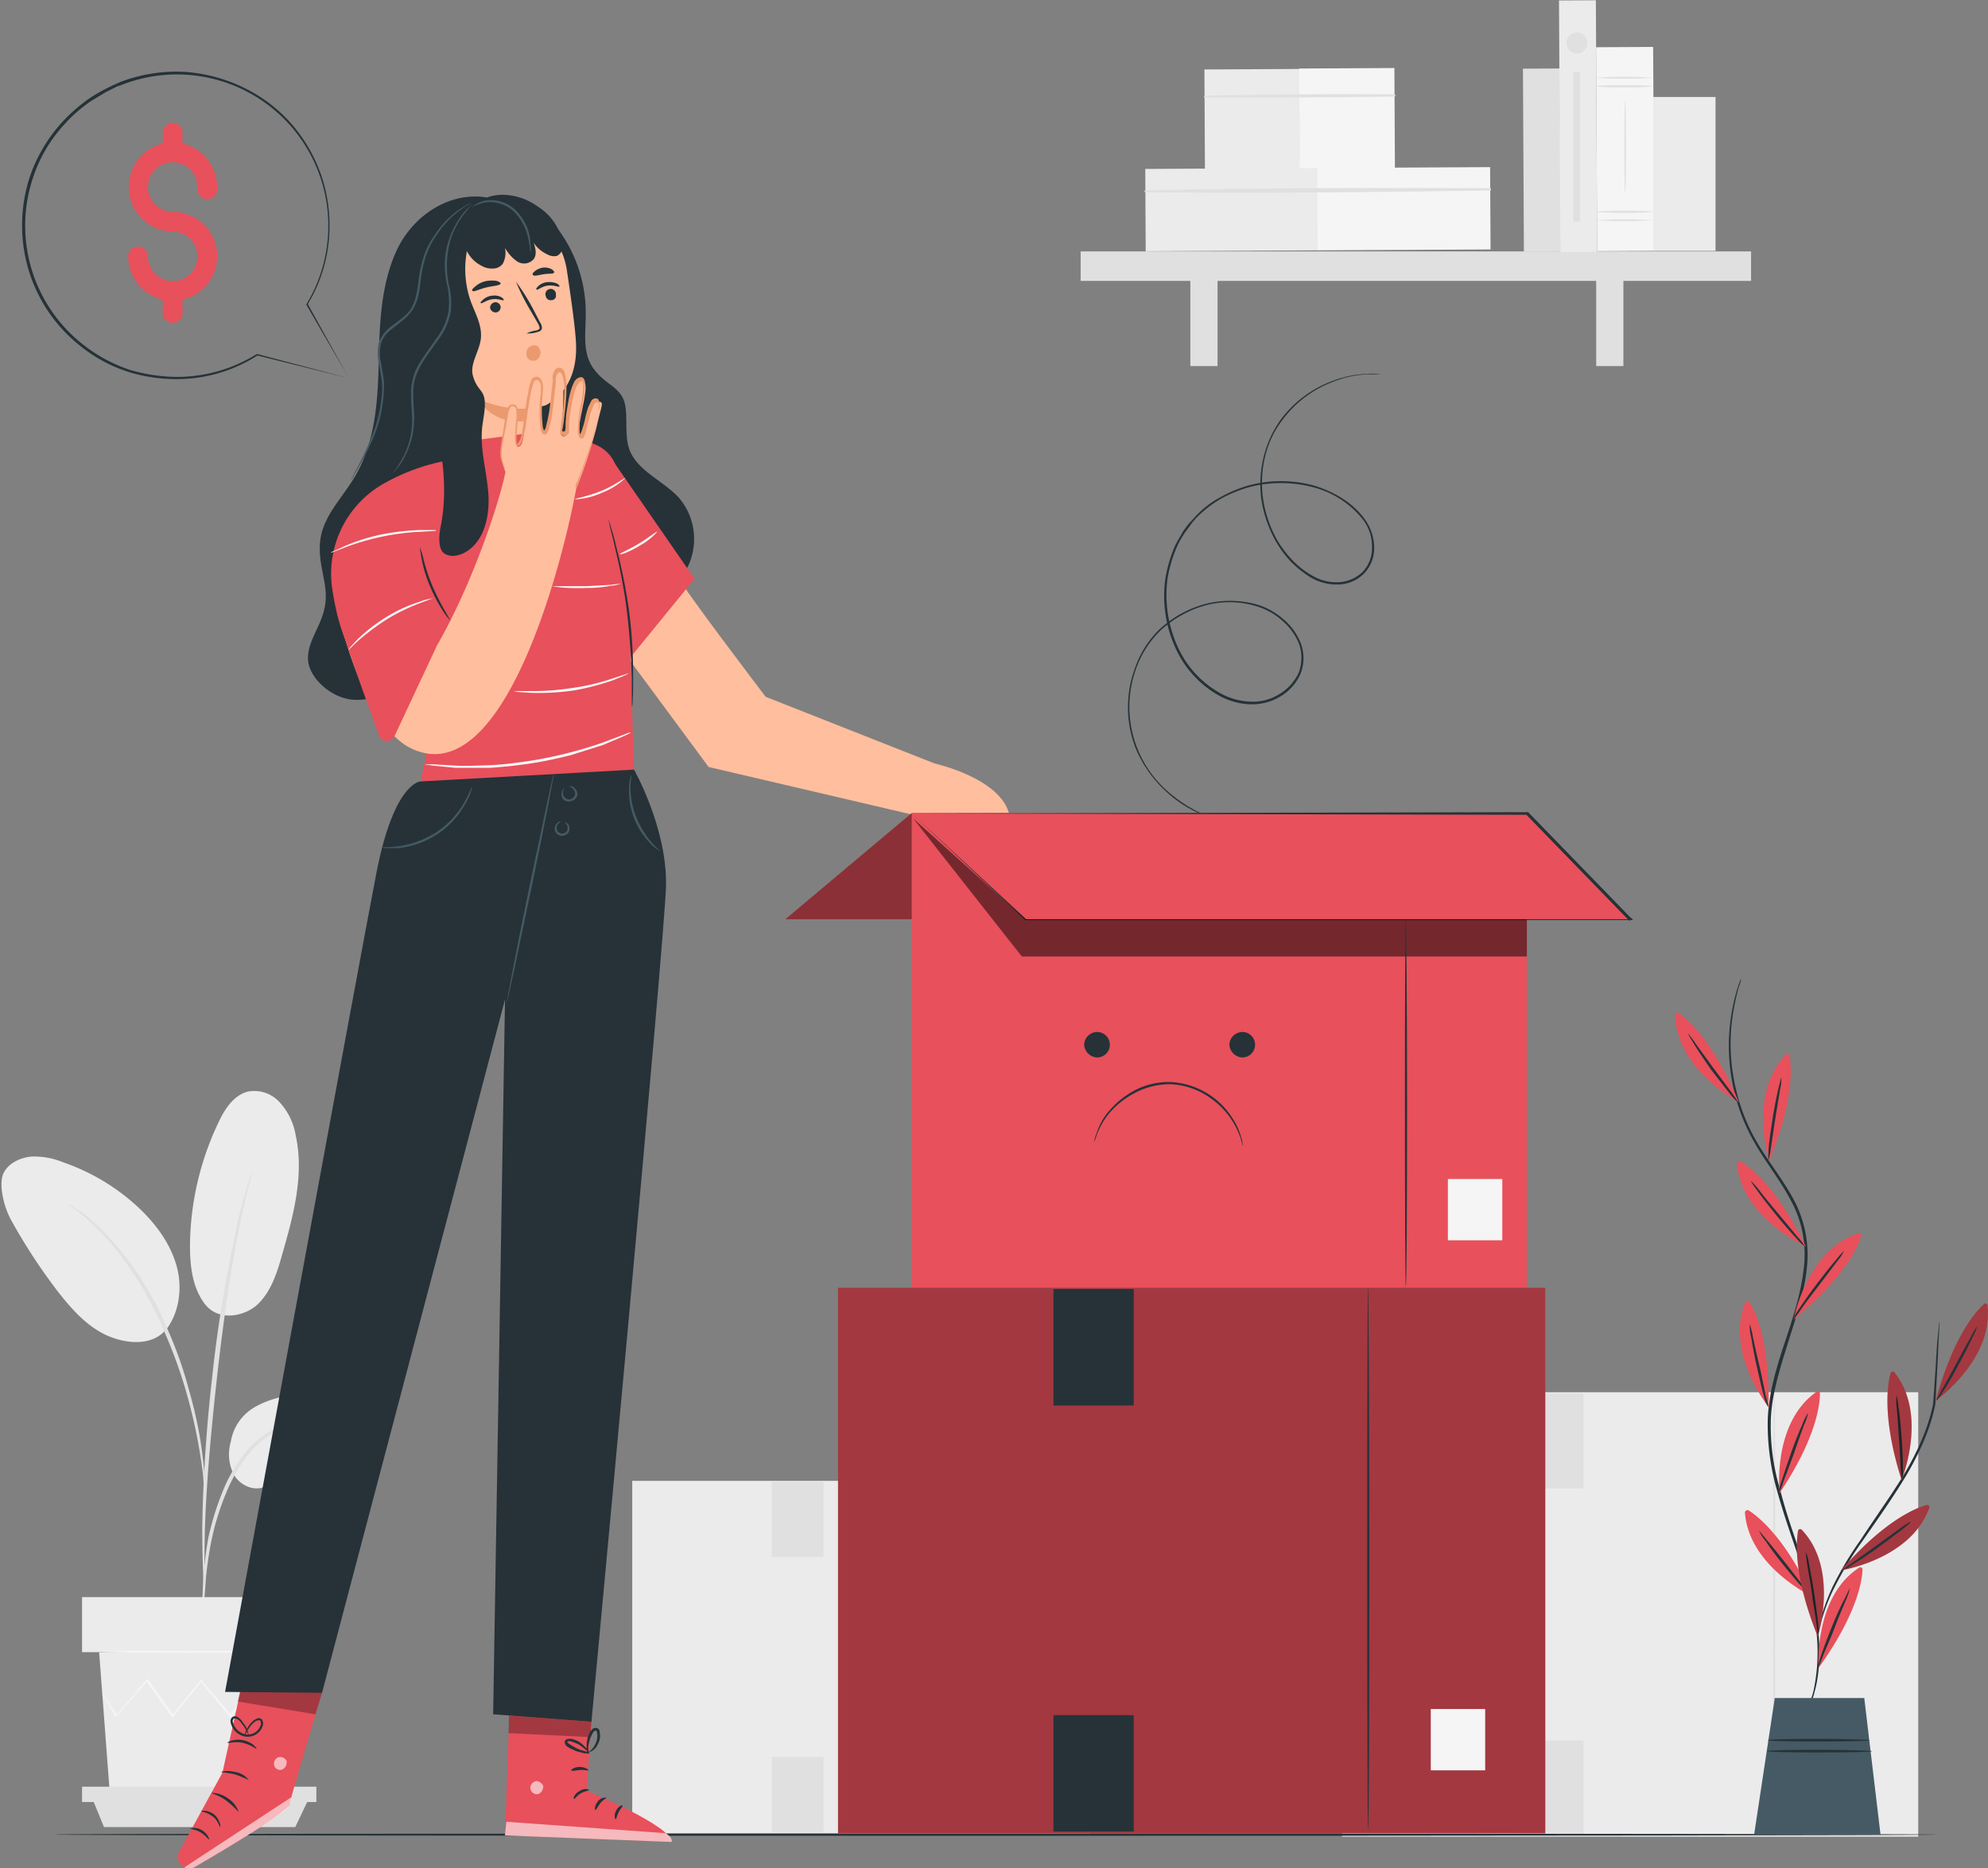 <svg xmlns="http://www.w3.org/2000/svg" viewBox="0 0 453.1 425.8"><rect x="0" y="0" width="453.1" height="425.8" fill="#808080" stroke="none"/><g id="Background_Complete" data-name="Background Complete"><rect x="144.1" y="337.5" width="104.2" height="80.33" style="fill:#ebebeb"/><path d="M228.2,422.8c-.2,0-.3-17.9-.3-40s.1-40,.3-40,.2,17.9.2,40S228.3,422.8,228.2,422.8Z" transform="translate(-6 -5.5)" style="fill:#e0e0e0"/><rect x="231.4" y="399.5" width="8" height="9.03" style="fill:#fafafa"/><rect x="175.9" y="337.7" width="11.8" height="17.14" style="fill:#e0e0e0"/><rect x="175.9" y="400.4" width="11.8" height="17.14" style="fill:#e0e0e0"/><rect x="305.9" y="317.3" width="131.3" height="101.29" style="fill:#ebebeb"/><path d="M410.4,423.4c-.2,0-.3-22.5-.3-50.4s.1-50.4.3-50.4.2,22.6.2,50.4S410.5,423.4,410.4,423.4Z" transform="translate(-6 -5.5)" style="fill:#e0e0e0"/><rect x="416" y="395.6" width="10.1" height="11.38" style="fill:#fafafa"/><rect x="346" y="317.6" width="14.9" height="21.61" style="fill:#e0e0e0"/><rect x="346" y="396.7" width="14.9" height="21.61" style="fill:#e0e0e0"/><path d="M64.6,325.9c5.3-2.8,11.5-3.1,17.4-2.2,3.2.6,6.5,1.5,8.7,3.9s2.5,6.6.1,8.6-3.6,1.4-5.5,1.4c-4.6-.1-9.7-.9-13.4,1.9-2.1,1.6-3.5,4.2-6,5s-5.3-.7-6.6-2.9a10.2,10.2,0,0,1-.7-7.5A11.2,11.2,0,0,1,64.6,325.9Z" transform="translate(-6 -5.5)" style="fill:#ebebeb"/><path d="M52.4,302.3c3.2,4.7,9.6,3.2,12.5.3s4.2-6.9,5.3-10.8c2.6-9,5.2-18.4,3.2-27.5a14.6,14.6,0,0,0-3.5-7.4,7.8,7.8,0,0,0-7.5-2.6c-3.2.9-5.2,4-6.6,7a66.4,66.4,0,0,0-6.5,28c0,4.6.5,9.3,3.1,13" transform="translate(-6 -5.5)" style="fill:#ebebeb"/><path d="M43.5,309c3.5-4.2,4.2-10.3,2.6-15.5s-5.1-9.7-9.2-13.4a48.3,48.3,0,0,0-16.5-9.7,17.3,17.3,0,0,0-7.4-1.3c-2.5.3-5.1,1.5-6.2,3.8s-.1,7.3,1.7,10.6A130.1,130.1,0,0,0,19.3,300c3.3,4.2,7,8.3,11.9,10.2s10.1,1.6,12.7-1.8" transform="translate(-6 -5.5)" style="fill:#ebebeb"/><path d="M52.2,372.4s.1-.8.3-2.1.3-3.5.5-5.8a83.2,83.2,0,0,1,1.3-8.4,60,60,0,0,1,3.1-10,37.1,37.1,0,0,1,5.1-9,20.7,20.7,0,0,1,6.4-5.4,21.3,21.3,0,0,1,5.4-1.7,5.8,5.8,0,0,0,2.1-.3H74.3a15.5,15.5,0,0,0-5.7,1.5,18.2,18.2,0,0,0-6.7,5.4,34.1,34.1,0,0,0-5.3,9.2,64.1,64.1,0,0,0-3.1,10.1,82.9,82.9,0,0,0-1.1,8.5c-.2,2.5-.2,4.5-.3,5.8A7.7,7.7,0,0,0,52.2,372.4Z" transform="translate(-6 -5.5)" style="fill:#e0e0e0"/><path d="M52.6,367.9v-3.7c0-2.5,0-6,.1-10.3.3-8.7,1-18,2.4-31.2s3.3-26.8,5.2-36.2q.6-3.2,1.2-5.7c.4-1.7.7-3.2,1-4.3l.7-2.7c.1-.7.2-1,.1-1l-.3.9-.8,2.7c-.4,1.2-.7,2.6-1.2,4.3s-.9,3.6-1.3,5.7a306.2,306.2,0,0,0-5.4,33.5c-1.5,13.2-2.1,25.3-2.2,34,0,4.3.1,7.8.2,10.3s.1,2,.1,2.8S52.5,367.9,52.6,367.9Z" transform="translate(-6 -5.5)" style="fill:#e0e0e0"/><path d="M52.6,344.8a11.7,11.7,0,0,0,0-3c-.1-1.8-.4-4.6-.9-7.9a99.8,99.8,0,0,0-2.6-11.5,91.5,91.5,0,0,0-4.8-13.7,70.9,70.9,0,0,0-14.2-22,30.6,30.6,0,0,0-3.3-3.1l-1.4-1.3-1.3-.8c-1.6-1.1-2.4-1.7-2.5-1.6s3.5,2.3,8.1,7.2,9.8,12.5,13.8,22a109.5,109.5,0,0,1,4.9,13.5c1.2,4.2,2.1,8.1,2.7,11.4s1,6,1.2,7.9A26,26,0,0,0,52.6,344.8Z" transform="translate(-6 -5.5)" style="fill:#e0e0e0"/><polygon points="22.6 376.6 25 408.4 65.8 408.4 68.2 376.6 22.6 376.6" style="fill:#ebebeb"/><rect x="18.7" y="364" width="54.4" height="12.54" style="fill:#ebebeb"/><polygon points="18.7 407.2 18.7 410.7 21.2 410.7 72.1 410.7 72.1 407.2 18.7 407.2" style="fill:#e0e0e0"/><polygon points="23.7 416.4 21.2 410.3 70.2 410.3 67.3 416.4 23.7 416.4" style="fill:#e0e0e0"/><path d="M73.4,392.5s0,.1-.2.3a3.3,3.3,0,0,1-.6.8c-.5.8-1.3,1.8-2.3,3.1H70l-5.8-8.1h.3l-5.7,8.1-.2.3-.2-.2-6.8-8.2H52l-.4.5-6.1,7.6-.2.3-.2-.3-5.8-8.1h.3l-7.1,8.1h-.2l-2.2-3.8-.6-1v-.3l.2.3.6,1c.6.8,1.4,2.1,2.4,3.6h-.3c1.9-2.1,4.2-4.9,7-8.2l.2-.2.2.2,5.8,8.2h-.4l6.1-7.6.4-.5v-.2l.2.2,6.9,8.1h-.4l5.8-8.2.2-.2v.2l5.8,8.2h-.2l2.4-3,.7-.7Z" transform="translate(-6 -5.5)" style="fill:#f5f5f5"/><path d="M74.8,381.9c0,.2-10.3.3-22.9.3s-22.9-.1-22.9-.3,10.3-.2,22.9-.2S74.8,381.8,74.8,381.9Z" transform="translate(-6 -5.5)" style="fill:#f5f5f5"/><rect x="353.3" y="21.1" width="8.4" height="41.7" transform="translate(-6.3 -3.6) rotate(-0.3)" style="fill:#e0e0e0"/><rect x="280.6" y="21.3" width="21.7" height="23.02" transform="translate(-6.2 -4) rotate(-0.3)" style="fill:#ebebeb"/><rect x="302.2" y="21.1" width="21.7" height="23.02" transform="translate(-6.2 -3.9) rotate(-0.3)" style="fill:#f5f5f5"/><path d="M280.6,27.7c14.4.1,28.9,0,43.3-.2a.3.3,0,0,0,0-.5c-14.4-.1-28.9,0-43.3.3a.2.2,0,1,0,0,.4Z" transform="translate(-6 -5.5)" style="fill:#e0e0e0"/><rect x="267.1" y="43.9" width="39.4" height="18.76" transform="translate(-6.3 -4) rotate(-0.3)" style="fill:#ebebeb"/><rect x="306.3" y="43.7" width="39.4" height="18.76" transform="translate(-6.3 -3.8) rotate(-0.3)" style="fill:#f5f5f5"/><path d="M267,49.3c26.2.3,52.5,0,78.7-.4a.3.3,0,0,0,0-.5c-26.2-.1-52.5-.1-78.7.5-.2,0-.2.4,0,.4Z" transform="translate(-6 -5.5)" style="fill:#e0e0e0"/><rect x="246.3" y="57.3" width="152.8" height="6.72" style="fill:#e0e0e0"/><rect x="271.3" y="60.5" width="6.2" height="22.93" style="fill:#e0e0e0"/><rect x="363.8" y="60.5" width="6.2" height="22.93" style="fill:#e0e0e0"/><rect x="361.5" y="5.6" width="8.4" height="57.35" transform="translate(-6.2 -3.6) rotate(-0.3)" style="fill:#ebebeb"/><rect x="369.9" y="16.2" width="13" height="46.48" transform="translate(-6.2 -3.5) rotate(-0.3)" style="fill:#f5f5f5"/><path d="M382.7,25.2a55.5,55.5,0,0,1-6.5.2,55.5,55.5,0,0,1-6.5-.2c0-.2,2.9-.3,6.5-.3S382.7,25,382.7,25.2Z" transform="translate(-6 -5.5)" style="fill:#e0e0e0"/><path d="M382.7,23.2a55.5,55.5,0,0,1-6.5.2,55.5,55.5,0,0,1-6.5-.2,105.7,105.7,0,0,1,13,0Z" transform="translate(-6 -5.5)" style="fill:#e0e0e0"/><path d="M382.7,55.7a105.7,105.7,0,0,1-13,0,105.7,105.7,0,0,1,13,0Z" transform="translate(-6 -5.5)" style="fill:#e0e0e0"/><path d="M382.7,53.7c0,.2-2.9.3-6.5.3s-6.5-.1-6.5-.3a105.7,105.7,0,0,1,13,0Z" transform="translate(-6 -5.5)" style="fill:#e0e0e0"/><path d="M376.4,49.5c-.1,0-.2-4.7-.2-10.5s.1-10.5.2-10.5.2,4.7.2,10.5S376.5,49.5,376.4,49.5Z" transform="translate(-6 -5.5)" style="fill:#e0e0e0"/><rect x="376.8" y="22.1" width="14.2" height="35.08" style="fill:#ebebeb"/><circle cx="359.4" cy="9.8" r="2.4" style="fill:#e0e0e0"/><rect x="358.6" y="16.4" width="1.5" height="34.12" style="fill:#e0e0e0"/></g><g id="Floor"><path d="M447.8,423.6c0,.2-96.1.3-214.7.3s-214.6-.1-214.6-.3,96-.2,214.6-.2S447.8,423.5,447.8,423.6Z" transform="translate(-6 -5.5)" style="fill:#263238"/></g><g id="Character"><path d="M132.3,56.6a31.9,31.9,0,0,1,7.2,20.5c0,4.2-.8,8.8,1.7,12.3s5.2,3.9,6.7,6.7.3,7.7,1.4,11.4c1.6,5.2,7.7,7.4,11.4,11.4a14.5,14.5,0,0,1-6.4,23.2,9.1,9.1,0,0,1-7.4-.1c-2.5-1.2-4-3.7-5.2-6.2-2.4-4.8-23.6-30.8-24.8-36.1" transform="translate(-6 -5.5)" style="fill:#263238"/><path d="M116.9,50.5c-8.6-1.4-17,4.3-20.6,12.3s-3.8,17-4,25.8-.9,17.9-5.4,25.5c-2.8,4.8-7.2,8.9-7.9,14.5s1.9,9.9,1.1,14.8-4,8-3.9,12.3,5.5,9.2,10.8,9.3,10-2.6,14.1-5.8a54.8,54.8,0,0,0,15.6-19.8" transform="translate(-6 -5.5)" style="fill:#263238"/><path d="M102.7,71.1a16.2,16.2,0,0,1,14.7-18.3c8.7-.9,16.5,5.6,17.8,14.3s2.2,15.3,2.1,18.1c-.1,8.4-5,11.7-7,12.7l-2.2.5H128l1.9,9.6c.8,6.4-2.7,12-9,12.9s-11.3-3.9-12.3-10.2Z" transform="translate(-6 -5.5)" style="fill:#ffbe9d"/><path d="M133.5,70.8c-.1.2-1.3-.4-2.7-.2s-2.3,1.1-2.5.9,0-.4.4-.8a3.4,3.4,0,0,1,2-.9,4.7,4.7,0,0,1,2.2.3C133.4,70.4,133.6,70.7,133.5,70.8Z" transform="translate(-6 -5.5)" style="fill:#263238"/><path d="M120.8,73.9c-.1.2-1.2-.4-2.6-.2s-2.4,1.1-2.6.9.1-.4.5-.8a3.4,3.4,0,0,1,2-.9,3.4,3.4,0,0,1,2.1.3C120.7,73.5,120.9,73.8,120.8,73.9Z" transform="translate(-6 -5.5)" style="fill:#263238"/><path d="M126,81.5a7.3,7.3,0,0,1,2.3-.7c.3-.1.7-.3.7-.5a3,3,0,0,0-.4-1.1l-1.5-2.6a50,50,0,0,1-3.5-6.9,50,50,0,0,1,4.1,6.6l1.4,2.7a2.1,2.1,0,0,1,.4,1.4,1,1,0,0,1-.5.6l-.6.2A7.2,7.2,0,0,1,126,81.5Z" transform="translate(-6 -5.5)" style="fill:#263238"/><path d="M128,98.4s-5.4,1.3-12.9-1.9c0,0,3.2,7,13.4,4.5Z" transform="translate(-6 -5.5)" style="fill:#eb996e"/><path d="M120.1,70.1c-.1.5-1.5.5-3.2.9s-2.9,1.1-3.2.8.1-.5.6-1a5.5,5.5,0,0,1,2.3-1.2,7.3,7.3,0,0,1,2.5-.1C119.8,69.7,120.2,70,120.1,70.1Z" transform="translate(-6 -5.5)" style="fill:#263238"/><path d="M132.3,67.6c-.2.4-1.2.2-2.4.4s-2.1.5-2.4.2,0-.5.4-.9a3.8,3.8,0,0,1,1.8-.8,3.3,3.3,0,0,1,2.1.4C132.2,67.2,132.4,67.5,132.3,67.6Z" transform="translate(-6 -5.5)" style="fill:#263238"/><path d="M117.7,75.7a1.3,1.3,0,0,0,1.4,1,1.2,1.2,0,0,0,1-1.3,1.2,1.2,0,0,0-1.4-1A1.3,1.3,0,0,0,117.7,75.7Z" transform="translate(-6 -5.5)" style="fill:#263238"/><path d="M130.4,73a1.1,1.1,0,0,0,1.3.9,1,1,0,0,0,1-1.2,1.2,1.2,0,1,0-2.3.3Z" transform="translate(-6 -5.5)" style="fill:#263238"/><path d="M128.3,84.3a1.8,1.8,0,0,0-2.1.8,2,2,0,0,0,.2,2.2,1.7,1.7,0,0,0,2.1.1,2.1,2.1,0,0,0,.7-1.4,2.2,2.2,0,0,0-.4-1.3,1,1,0,0,0-1.2-.4" transform="translate(-6 -5.5)" style="fill:#eb996e"/><path d="M134.1,60.3a12.3,12.3,0,0,0-5.5-7.7,14,14,0,0,0-7.6-2.7,10.9,10.9,0,0,0-7.6,2.7,8.5,8.5,0,0,0-2.3,5.5l.2-1.4a5.3,5.3,0,0,0,0,3.5h0l.8,1.8a7.5,7.5,0,0,0,3.7,4.1,4.6,4.6,0,0,0,2.5.6,2.8,2.8,0,0,0,2.3-1.1,5.4,5.4,0,0,0,.5-3.6,9.3,9.3,0,0,0,2.8,3.1,2.9,2.9,0,0,0,3.7-.5c.8-1,.5-2.5,0-3.8a7.6,7.6,0,0,0,3.2,2.7,2.9,2.9,0,0,0,2.2.3,2.6,2.6,0,0,0,1.2-1.5A6.6,6.6,0,0,0,134.1,60.3Z" transform="translate(-6 -5.5)" style="fill:#263238"/><path d="M126.9,62.9c-.1,0-.1-1.2-.5-3a12,12,0,0,0-3.4-6.3,7.8,7.8,0,0,0-3.5-1.8,7,7,0,0,0-3.2-.1,9.9,9.9,0,0,0-2.8,1.1l.6-.5a6.9,6.9,0,0,1,2.1-1,7.8,7.8,0,0,1,3.4,0,8.2,8.2,0,0,1,3.7,1.9,11.3,11.3,0,0,1,3.5,6.6c.1,1,.2,1.8.2,2.3A2.8,2.8,0,0,1,126.9,62.9Z" transform="translate(-6 -5.5)" style="fill:#455a64"/><path d="M219,179.5l-38.5-15.2s-19.7-25.9-19.3-26.4l-13.8,15.2,20.1,27.2,46.6,10.9,22,.2C234.4,182.9,219,179.5,219,179.5Z" transform="translate(-6 -5.5)" style="fill:#ffbe9d"/><path d="M135.2,105.8l-5.3-2-22.6,2.9v4h-.6a46.4,46.4,0,0,0-13.9,5.4,23.6,23.6,0,0,0-11,24.1c.9,5.7,2.7,12.7,6.1,16.7,6.6,7.7,12.6-1.8,12.6-1.8s4.1,9.4,3.9,13.8-1.9,11.5-2.4,13.9a.8.8,0,0,0,.6.9l47.7,8.8.2-11.6-1.5-48-2.1-18.6S147,105.4,135.2,105.8Z" transform="translate(-6 -5.5)" style="fill:#e8505b"/><polygon points="140.1 105.6 158.3 131.9 143.7 149.8 140.1 105.6" style="fill:#e8505b"/><path d="M150.1,166.5c-.1,0-.1-.6-.1-1.7v-4.6c-.1-3.9-.4-9.3-1.1-15.2s-1.9-11.2-2.8-15c-.4-1.8-.8-3.3-1.1-4.5l-.3-1.6a16.6,16.6,0,0,1,.5,1.6c.3,1,.8,2.5,1.2,4.4a127.2,127.2,0,0,1,3,15,113.9,113.9,0,0,1,.9,15.3c0,1.9,0,3.5-.1,4.6A11.5,11.5,0,0,1,150.1,166.5Z" transform="translate(-6 -5.5)" style="fill:#263238"/><path d="M105.3,126.5l-3.6.2a54.5,54.5,0,0,0-8.6,1.1,57.5,57.5,0,0,0-8.3,2.4l-3.4,1.3c0-.1.3-.3.9-.5l2.4-1.1a43.2,43.2,0,0,1,8.3-2.6,55.1,55.1,0,0,1,8.7-1h3.6Z" transform="translate(-6 -5.5)" style="fill:#fafafa"/><path d="M147.5,138.5a7.5,7.5,0,0,1-2.3.5,28.3,28.3,0,0,1-5.6.5,48.3,48.3,0,0,1-5.6-.1l-2.3-.3h7.9l5.5-.3Z" transform="translate(-6 -5.5)" style="fill:#fafafa"/><path d="M155.8,126.7a14.9,14.9,0,0,1-3.9,3.1c-2.4,1.5-4.5,2.2-4.6,2s2-1,4.3-2.4S155.7,126.5,155.8,126.7Z" transform="translate(-6 -5.5)" style="fill:#fafafa"/><path d="M148.5,114.5a16.4,16.4,0,0,1-5.3,3.3,16.6,16.6,0,0,1-6.2,1.5c0-.2,2.8-.6,6-1.9S148.4,114.3,148.5,114.5Z" transform="translate(-6 -5.5)" style="fill:#fafafa"/><path d="M149.4,158.9l-.9.5-2.7,1.1a56.1,56.1,0,0,1-9.3,2.4,57,57,0,0,1-9.6.5l-2.8-.2L123,163h4a57.7,57.7,0,0,0,9.4-.7,49.2,49.2,0,0,0,9.3-2.2Z" transform="translate(-6 -5.5)" style="fill:#fafafa"/><path d="M149.8,172.5l-.4.2-1.3.6-4.7,2-7.3,2.3c-2.8.7-5.9,1.4-9.2,1.9s-6.5.8-9.3,1h-7.7l-5.1-.5-1.4-.2c-.3,0-.5,0-.5-.1h1.9l5.1.3c2.2.1,4.8,0,7.6-.1s6-.5,9.3-1a90.4,90.4,0,0,0,9.1-1.9c2.8-.7,5.3-1.5,7.3-2.2l4.8-1.8,1.3-.5Z" transform="translate(-6 -5.5)" style="fill:#fafafa"/><path d="M62.1,385l-5.4,24.5-9.9,18.1a2.6,2.6,0,0,0,1.2,3.5h0a2.6,2.6,0,0,0,2.4-.1c4.5-2.6,21.3-12.5,21.6-14.3s7.4-25.4,7.4-25.4Z" transform="translate(-6 -5.5)" style="fill:#e8505b"/><g style="opacity:0.6"><path d="M48,431.1l24.4-16-.2,1a3.8,3.8,0,0,1-1.5,2.2c-2,1.5-7.6,5.3-20.3,12.7a2.3,2.3,0,0,1-2.4.1Z" transform="translate(-6 -5.5)" style="fill:#fff"/></g><g style="opacity:0.6"><path d="M69.4,406a1.6,1.6,0,0,0-.9,1.9,1.4,1.4,0,0,0,1.8.9,1.8,1.8,0,0,0,1-2,1.6,1.6,0,0,0-2.1-.7" transform="translate(-6 -5.5)" style="fill:#fff"/></g><path d="M56.2,421.9c-.2,0-.4-1.4-1.7-2.4s-2.7-1.1-2.7-1.3h1a4.2,4.2,0,0,1,2.1.9,4.6,4.6,0,0,1,1.2,1.9A1.9,1.9,0,0,1,56.2,421.9Z" transform="translate(-6 -5.5)" style="fill:#263238"/><path d="M53.6,424.7c-.1.1-.7-.9-1.9-1.6s-2.3-.7-2.3-.9a3.4,3.4,0,0,1,2.6.4C53.3,423.4,53.8,424.7,53.6,424.7Z" transform="translate(-6 -5.5)" style="fill:#263238"/><path d="M60.4,418.5a19.7,19.7,0,0,0-2.8-2.6c-1.7-1.3-3.4-1.6-3.3-1.8a6.4,6.4,0,0,1,3.7,1.3A5.8,5.8,0,0,1,60.4,418.5Z" transform="translate(-6 -5.5)" style="fill:#263238"/><path d="M62.7,411.2a30.4,30.4,0,0,0-3.1-1.3,22.1,22.1,0,0,0-3.2-.5c0-.2,1.5-.5,3.4,0A4.7,4.7,0,0,1,62.7,411.2Z" transform="translate(-6 -5.5)" style="fill:#263238"/><path d="M64.4,404.1a8.7,8.7,0,0,0-3.1-1.4c-1.8-.4-3.4.2-3.4,0s.3-.3.9-.5a5.5,5.5,0,0,1,2.6-.1,6,6,0,0,1,2.4,1.1Q64.6,404,64.4,404.1Z" transform="translate(-6 -5.5)" style="fill:#263238"/><path d="M61.7,401.3a3.2,3.2,0,0,1,.2-.9,6.6,6.6,0,0,1,1.3-2.2,3.3,3.3,0,0,1,1.6-1.1.9.9,0,0,1,1,.5,1.7,1.7,0,0,1,.1,1.2,3.6,3.6,0,0,1-3.8,2.5,4.1,4.1,0,0,1-3.5-3.1,1.3,1.3,0,0,1,.2-1.2,1,1,0,0,1,1.1-.3,3,3,0,0,1,1.4,1.3,5.4,5.4,0,0,1,1.2,2.2,3.5,3.5,0,0,1,.2,1,9.4,9.4,0,0,0-1.7-3,2.3,2.3,0,0,0-1.2-1c-.2-.1-.5-.1-.6.1a.8.8,0,0,0-.1.8,3.8,3.8,0,0,0,3,2.7,3.1,3.1,0,0,0,3.3-2.1,1.1,1.1,0,0,0,0-.8.4.4,0,0,0-.6-.3c-.5,0-.9.5-1.3.8A10.3,10.3,0,0,0,61.7,401.3Z" transform="translate(-6 -5.5)" style="fill:#263238"/><g style="opacity:0.3"><polygon points="55.4 382.2 54.2 387.8 71.9 390.7 73.4 385.8 56 379.5 55.4 382.2"/></g><path d="M141.1,394.1l-1.4,19.5s19.3,8,19.4,11.7l-38-1.5,1.1-30.5Z" transform="translate(-6 -5.5)" style="fill:#e8505b"/><g style="opacity:0.6"><path d="M128,411.5a1.5,1.5,0,0,0-1.1,1.7,1.5,1.5,0,0,0,1.7,1.2,1.8,1.8,0,0,0,1.2-1.9c-.3-.7-1.3-1.3-1.9-1" transform="translate(-6 -5.5)" style="fill:#fff"/></g><g style="opacity:0.6"><path d="M121.1,423.8l.3-3.1,36.3,2.6s1.6.8,1.4,2Z" transform="translate(-6 -5.5)" style="fill:#fff"/></g><path d="M140.3,413.4c0,.2-1,.3-1.9.8s-1.4,1.4-1.6,1.3.1-1.2,1.3-1.8A2.3,2.3,0,0,1,140.3,413.4Z" transform="translate(-6 -5.5)" style="fill:#263238"/><path d="M144.2,415.2c0,.2-.8.5-1.4,1.3s-.9,1.5-1.1,1.5-.2-1,.6-2A2.1,2.1,0,0,1,144.2,415.2Z" transform="translate(-6 -5.5)" style="fill:#263238"/><path d="M146.3,420.1c-.2,0-.4-.9.1-1.9s1.4-1.4,1.5-1.2-.5.7-.9,1.5S146.5,420.1,146.3,420.1Z" transform="translate(-6 -5.5)" style="fill:#263238"/><path d="M140.1,409c-.1.1-.9-.2-1.9-.1s-1.9.3-2,.1.7-.8,1.9-.8S140.2,408.8,140.1,409Z" transform="translate(-6 -5.5)" style="fill:#263238"/><g style="opacity:0.3"><polygon points="134.8 392.4 134.5 395.9 115.9 395 116 391 134.8 392.4"/></g><path d="M140.4,405a2.9,2.9,0,0,1-1.9-.1,6,6,0,0,1-2-.7,3,3,0,0,1-1.1-.6.8.8,0,0,1-.5-.5.8.8,0,0,1-.1-.9,1,1,0,0,1,.8-.4h.8l1.1.4a5.9,5.9,0,0,1,1.7,1.3c.9.8,1.2,1.5,1.1,1.5s-.5-.5-1.4-1.2a6.2,6.2,0,0,0-1.6-1l-1.1-.4a1.3,1.3,0,0,0-.9,0c0,.1,0,.1.1.3l.4.3,1,.6a7.1,7.1,0,0,0,1.8.8A13,13,0,0,1,140.4,405Z" transform="translate(-6 -5.5)" style="fill:#263238"/><path d="M140.1,405.3c-.1,0-.4-.7-.4-1.9a8.8,8.8,0,0,1,.3-2.1l.5-1.1c.3-.4.6-.9,1.3-.9a1,1,0,0,1,.8.5,2.2,2.2,0,0,1,.1.8,2.4,2.4,0,0,1,0,1.2,5.3,5.3,0,0,1-.9,2c-.8.9-1.6,1.1-1.6,1a4.9,4.9,0,0,0,1.2-1.3,4.8,4.8,0,0,0,.7-1.8,4,4,0,0,0,0-1.1c0-.4-.2-.7-.3-.7a1,1,0,0,0-.7.6,9.3,9.3,0,0,0-.5,1,9,9,0,0,0-.5,1.9C140,404.5,140.2,405.2,140.1,405.3Z" transform="translate(-6 -5.5)" style="fill:#263238"/><path d="M101.8,183.6s-6,.2-10,20.8S57.3,391.1,57.3,391.1l22.1.2,41.7-158-2.7,162.9,22.4,1.7s16.9-180.2,17-190.7c.2-13.1-7.3-26.3-7.3-26.3Z" transform="translate(-6 -5.5)" style="fill:#263238"/><path d="M132.2,181.8c.2,0-2.1,11.8-5.1,26.2s-5.5,26.1-5.6,26.1,2.1-11.8,5.1-26.2S132.1,181.8,132.2,181.8Z" transform="translate(-6 -5.5)" style="fill:#455a64"/><path d="M135.7,184.7a1.2,1.2,0,0,1,1.2.4,1.7,1.7,0,0,1,.7,1.4,1.7,1.7,0,0,1-1.2,1.5,1.9,1.9,0,0,1-1.9-.2,1.6,1.6,0,0,1-.5-1.4c0-.9.6-1.3.6-1.2a2.1,2.1,0,0,0-.3,1.2c.1.3.2.8.6,1a1.2,1.2,0,0,0,1.3.2,1.6,1.6,0,0,0,.9-1.1,1.8,1.8,0,0,0-.4-1.1C136.2,184.8,135.7,184.8,135.7,184.7Z" transform="translate(-6 -5.5)" style="fill:#455a64"/><path d="M134.7,192.9c0-.1.6,0,1,.8a2,2,0,0,1-.1,1.5,1.9,1.9,0,0,1-1.6.8,1.8,1.8,0,0,1-1.5-1.1,1.6,1.6,0,0,1,.2-1.4c.4-.8,1.1-.8,1.1-.7s-.5.2-.8.8a1.7,1.7,0,0,0,0,1.2,1.3,1.3,0,0,0,2.2.1,1.6,1.6,0,0,0-.5-2Z" transform="translate(-6 -5.5)" style="fill:#455a64"/><path d="M113.5,184.9c.1.1,0,.4-.2,1.1s-.6,1.5-1.2,2.6a19.5,19.5,0,0,1-6.4,7,20,20,0,0,1-9,3.2H93.8l-1-.2c0-.1,1.5.1,3.9-.2a21.7,21.7,0,0,0,8.7-3.2,20.1,20.1,0,0,0,6.4-6.8A35.2,35.2,0,0,0,113.5,184.9Z" transform="translate(-6 -5.5)" style="fill:#455a64"/><path d="M156.5,199.5l-.6-.4a7.6,7.6,0,0,1-1.6-1.3,17.2,17.2,0,0,1-3.8-5.9,16.5,16.5,0,0,1-1.1-6.8,10.6,10.6,0,0,1,.2-2.1c.2-.5.2-.8.3-.8s-.2,1.1-.2,2.9a18.2,18.2,0,0,0,1.3,6.6,21.6,21.6,0,0,0,3.5,5.8C155.7,198.8,156.6,199.5,156.5,199.5Z" transform="translate(-6 -5.5)" style="fill:#455a64"/><path d="M93,144l9.9.6a52,52,0,0,0,2.7,8c7.9-13.7,14.1-32.1,15.6-39.5l-.8-2.4a9.9,9.9,0,0,1,.1-4.2l.9-4.9c.4-3.1.9-3.6,2-3.2s-.6,8.7.6,8.9,1.4-2.7,1.7-5.1,1.3-9.5,2-9.9,2.1.4,1.9,2.7-.7,9.3.5,9.4,2.3-11.8,2.3-11.8-.2-2.5,1.2-2.5.6,12.7.3,13.8a.7.7,0,1,0,1.3.1c.2-.9.8-11.9,3.4-11.8s-1.6,10.3-.4,12.7,1.9-8,3.8-7.9,1.2.2-.1,6.1a117,117,0,0,1-4.6,13.9c-3,16.4-16.3,68.8-37.3,59.2-11.7-5.3-17.1-32-17.1-32Z" transform="translate(-6 -5.5)" style="fill:#ffbe9d"/><path d="M137.3,117a1,1,0,0,0,.1-.4,5.1,5.1,0,0,0,.4-1c.3-1,.8-2.3,1.4-4s1.3-3.8,2-6.3.6-2.6.9-4,.3-1.5.4-2.2V98c0-.4-.1-.8-.4-.8s-.5.2-.7.5a6.1,6.1,0,0,0-.5,1.2,16.8,16.8,0,0,0-.7,2.4,26.8,26.8,0,0,0-.7,2.7,5.3,5.3,0,0,1-.6,1.4h-.3c-.1.1-.3,0-.4-.1s-.2-.2-.2-.3a4.1,4.1,0,0,1-.3-.8,31.3,31.3,0,0,1,.6-6c.2-1,.4-2,.5-3a8.1,8.1,0,0,0,.1-1.6c.1-.4,0-1.1-.2-1.2s-.7.2-1,.7a3.5,3.5,0,0,0-.6,1.4,16.7,16.7,0,0,0-.8,3.2c-.2,1.1-.4,2.2-.5,3.3s-.1,1.2-.1,1.8v.8a1.1,1.1,0,0,1-.4,1,1.1,1.1,0,0,1-1.2.1c-.2-.1-.3-.4-.4-.6v-.5a11,11,0,0,0,.2-1.8c.2-1.2.4-2.3.5-3.5s.2-2.4.2-3.7a10.2,10.2,0,0,0-.4-3.5,1.3,1.3,0,0,0-.5-.7.5.5,0,0,0-.6.2,2.6,2.6,0,0,0-.4,1.9h0c-.2,2.3-.5,4.6-.8,6.9s-.4,2.3-.7,3.4a3.1,3.1,0,0,1-.2.8c-.2.3-.2.6-.6.9a.7.7,0,0,1-.7-.2c-.2-.1-.2-.3-.3-.4a2.9,2.9,0,0,1-.2-.9,36.5,36.5,0,0,1-.1-6.6,15.6,15.6,0,0,0,.2-3,2,2,0,0,0-.6-1.2.4.4,0,0,0-.5,0h-.4a14.7,14.7,0,0,0-.8,2.8,29.3,29.3,0,0,0-.5,2.9,23.6,23.6,0,0,0-.4,2.8c-.2.9-.2,1.8-.4,2.7a25,25,0,0,1-.7,2.6l-.3.6a.8.8,0,0,1-.6.5c-.2.1-.4-.1-.5-.2s-.1-.2-.1-.4a1.3,1.3,0,0,1-.1-.6,36.4,36.4,0,0,1,.3-4.8,16.2,16.2,0,0,0,0-2.2c-.1-.3-.2-.7-.4-.7a1.1,1.1,0,0,0-.8-.1,3.3,3.3,0,0,0-.7,1.7l-.3,1.8c-.4,2.4-.9,4.4-1.1,6.1a8.1,8.1,0,0,0,0,2.2,15.5,15.5,0,0,0,.4,1.5l.3,1v.3a.4.4,0,0,1-.1-.3l-.4-.9a14.2,14.2,0,0,0-.5-1.6,8.8,8.8,0,0,1,0-2.3c.2-1.7.6-3.7.9-6l.3-1.9.3-1a2.4,2.4,0,0,1,.6-.9,1.7,1.7,0,0,1,1.2,0c.5.3.5.7.6,1.1a8.1,8.1,0,0,1,0,2.2c-.1,1.6-.3,3.1-.3,4.8a4.3,4.3,0,0,0,.1.5.4.4,0,0,0,.1.3c.1,0,.2-.2.3-.4l.3-.5a10.2,10.2,0,0,0,.6-2.5c.2-.9.2-1.8.4-2.7a27,27,0,0,1,.4-2.8c.1-.9.3-1.9.5-2.9a10.5,10.5,0,0,1,.8-2.9c0-.1.2-.4.3-.4l.5-.2a1,1,0,0,1,.9.2c.6.3.7,1,.8,1.5a4.3,4.3,0,0,1,0,1.6c0,.5-.1,1.1-.1,1.6a34.2,34.2,0,0,0,.1,6.4,1.9,1.9,0,0,0,.2.7c0,.1.1.2.1.3h.1c-.1.3,0,.1,0,.1s-.1,0-.1-.1.2-.3.3-.5a2.4,2.4,0,0,0,.2-.8,32,32,0,0,0,.7-3.3c.3-2.2.5-4.5.8-6.9h0a3,3,0,0,1,.5-2.4,1.2,1.2,0,0,1,1.4-.4,1.5,1.5,0,0,1,.8,1.1,12.3,12.3,0,0,1,.4,3.8c0,1.2-.1,2.4-.2,3.6s-.3,2.4-.4,3.6l-.3,1.8c-.1.3-.1.4,0,.5s.4,0,.5,0,.1-.3.2-.6v-.9c0-.6.1-1.2.1-1.7s.3-2.3.5-3.4a19.8,19.8,0,0,1,.8-3.3,11.1,11.1,0,0,1,.7-1.6c.2-.2.4-.5.7-.6a1.2,1.2,0,0,1,1-.2,1.3,1.3,0,0,1,.6.9v.9c0,.5-.1,1-.1,1.6s-.4,2-.5,3a19.8,19.8,0,0,0-.6,5.8c0,.3,0,.5.1.6v.2h0a4.3,4.3,0,0,0,.5-1.2,19.7,19.7,0,0,0,.7-2.6,23.3,23.3,0,0,1,.7-2.5l.6-1.2a1,1,0,0,1,.4-.5l.4-.2h.4a.7.7,0,0,1,.6.5,1.3,1.3,0,0,1,.1.6,4.8,4.8,0,0,1,0,1.2c-.1.8-.3,1.6-.4,2.3a38.9,38.9,0,0,1-1,4c-.7,2.5-1.5,4.6-2.1,6.3s-1.1,3-1.5,3.9-.3.8-.4,1S137.4,117,137.3,117Z" transform="translate(-6 -5.5)" style="fill:#eb996e"/><path d="M82.8,145.2c1.9,6.7,5.6,17,9.6,27.9a1.9,1.9,0,0,0,3.5.2l9.7-20.7s-2.3-17-2.1-16.4-20.2,2.2-20.2,2.2Z" transform="translate(-6 -5.5)" style="fill:#e8505b"/><path d="M104.8,141.8l-3.2,1.2a46.1,46.1,0,0,0-7.2,3.5,55,55,0,0,0-6.5,4.8c-1.6,1.4-2.4,2.4-2.5,2.3l.5-.7,1.7-1.8a38.8,38.8,0,0,1,6.5-5,32.9,32.9,0,0,1,7.4-3.4,11.6,11.6,0,0,1,2.4-.7Z" transform="translate(-6 -5.5)" style="fill:#fafafa"/><path d="M108.7,147a14.4,14.4,0,0,1-1.7-2.2,36.3,36.3,0,0,1-3-5.7,30,30,0,0,1-1.9-6.2c-.3-1.6-.4-2.7-.4-2.7a22.2,22.2,0,0,1,.8,2.6,38.7,38.7,0,0,0,2,6.1,51.9,51.9,0,0,0,2.9,5.8Z" transform="translate(-6 -5.5)" style="fill:#263238"/><path d="M115.2,55.4a22.2,22.2,0,0,0-1.9,18.8c1,2.7,2.6,5.4,2.3,8.4s-2.6,5.8-1.8,8.6,2,3,2.5,4.7,0,4.1-.3,6.2c-.8,5.2.9,10.5,1.3,15.8s-1,11.4-5.7,13.7c-1.5.7-3.3.9-4.5-.1s-1.1-3.8-.7-5.8c4.1-20.1-8.7-39.6-5.7-59.8.4-3.2,2.2-8.7,4.6-11s8.8-2,11,.4" transform="translate(-6 -5.5)" style="fill:#263238"/><path d="M95.5,113.4c0-.1.6-.7,1.5-2.2a18.7,18.7,0,0,0,2.9-11.4,50.6,50.6,0,0,1-.2-5.7,15.9,15.9,0,0,1,.6-3,13.5,13.5,0,0,1,1.4-3c1.1-1.8,2.5-3.6,3.8-5.5a14.7,14.7,0,0,0,2.7-6,17.9,17.9,0,0,0-.3-6.1,22.4,22.4,0,0,1-.5-5.7,18.5,18.5,0,0,1,1-4.9,20.3,20.3,0,0,1,3.5-6.2l1.4-1.4.5-.4a22.4,22.4,0,0,0-1.7,2,19.2,19.2,0,0,0-3.4,6.2,21.8,21.8,0,0,0-.8,4.8,21,21,0,0,0,.4,5.5,16.5,16.5,0,0,1,.4,6.3,15.1,15.1,0,0,1-2.8,6.2c-1.3,1.9-2.7,3.7-3.8,5.5a17.5,17.5,0,0,0-1.3,2.8,10.7,10.7,0,0,0-.6,3,51.5,51.5,0,0,0,.2,5.6,26,26,0,0,1-.4,5,20.9,20.9,0,0,1-2.8,6.6L96,112.9Z" transform="translate(-6 -5.5)" style="fill:#455a64"/><path d="M86,114.9l.3-.7,1-1.9a70.3,70.3,0,0,0,3.3-7,31.9,31.9,0,0,0,2.5-11.1,18.4,18.4,0,0,0-.3-3.3l-.6-3.4a11.6,11.6,0,0,1,.1-3.7,7.2,7.2,0,0,1,2-3.2c1.9-1.7,4.2-2.8,5.4-4.8s1.4-4.3,1.7-6.4a27.3,27.3,0,0,1,1.4-6.1,19.1,19.1,0,0,1,2.6-4.7,20.1,20.1,0,0,1,5.5-5.5l1.8-1.1.7-.3c0,.1-.9.5-2.4,1.6a21.5,21.5,0,0,0-5.3,5.5,19,19,0,0,0-2.5,4.7,26.8,26.8,0,0,0-1.3,5.9c-.3,2.2-.5,4.5-1.8,6.6s-3.6,3.4-5.4,5a6,6,0,0,0-1.9,3,9.7,9.7,0,0,0-.1,3.4l.6,3.5a12.2,12.2,0,0,1,.2,3.3A30.9,30.9,0,0,1,91,105.5a70.8,70.8,0,0,1-3.5,6.9l-1.1,1.9A2.5,2.5,0,0,1,86,114.9Z" transform="translate(-6 -5.5)" style="fill:#455a64"/></g><g id="Plant"><path d="M416.9,397.4l.2-.4.5-1.2a35.4,35.4,0,0,0,1.7-4.8,41.9,41.9,0,0,0-.2-18.7,87.3,87.3,0,0,0-3.4-12.5c-1.5-4.5-3.2-9.2-4.6-14.3a54.7,54.7,0,0,1-2.2-16.4c.2-5.9,1.9-11.7,3.8-17.4s3.8-11.5,4.4-17.1a25.5,25.5,0,0,0-3.1-15.8c-2.5-4.7-5.7-8.6-8-12.7a42.9,42.9,0,0,1-4.8-12.1,44.7,44.7,0,0,1-.3-18.9,37.4,37.4,0,0,1,1.9-6.6v.4c-.1.3-.2.8-.4,1.3s-.8,2.8-1.2,5a44.4,44.4,0,0,0,.5,18.7,42.4,42.4,0,0,0,4.8,12c2.3,4,5.5,7.9,8.1,12.6a26.7,26.7,0,0,1,3.2,16.1c-.6,5.8-2.6,11.5-4.4,17.3s-3.6,11.5-3.8,17.2a50.4,50.4,0,0,0,2.2,16.2c1.3,5.1,3,9.8,4.5,14.3s2.6,8.7,3.4,12.6c1.5,7.9,1.1,14.5-.1,18.8a23.5,23.5,0,0,1-1.8,4.9,6.7,6.7,0,0,1-.6,1.2Z" transform="translate(-6 -5.5)" style="fill:#263238"/><path d="M409.2,270.1s-4.8-15.3,3.8-24.2a.5.5,0,0,1,.9.2C414.3,248.7,414.9,256.4,409.2,270.1Z" transform="translate(-6 -5.5)" style="fill:#e8505b"/><path d="M412,251a9.7,9.7,0,0,1-.3,2.8c-.3,2-.7,4.2-1.1,6.8s-.7,4.8-1,6.7a13.7,13.7,0,0,1-.6,2.8s0-1.1.1-2.8.5-4.2.9-6.8.9-5.1,1.3-6.8S412,251,412,251Z" transform="translate(-6 -5.5)" style="fill:#263238"/><path d="M414.8,306.2s2.9-15.7,14.7-19.6a.5.5,0,0,1,.7.6C429.4,289.7,426.3,296.8,414.8,306.2Z" transform="translate(-6 -5.5)" style="fill:#e8505b"/><path d="M426.3,290.6a11.6,11.6,0,0,1-1.6,2.4l-4.1,5.4c-1.6,2.1-3,3.9-4.1,5.5s-1.7,2.3-1.8,2.2a12.8,12.8,0,0,1,1.4-2.4c1-1.5,2.4-3.5,4-5.6s3.1-4,4.3-5.4A16.7,16.7,0,0,1,426.3,290.6Z" transform="translate(-6 -5.5)" style="fill:#263238"/><path d="M411.6,345.8s-1.8-15.9,8.4-23.1c.3-.3.8,0,.8.4C420.8,325.7,419.9,333.4,411.6,345.8Z" transform="translate(-6 -5.5)" style="fill:#e8505b"/><path d="M418.1,327.5a11.6,11.6,0,0,1-.9,2.7c-.7,1.9-1.5,4.1-2.3,6.5l-2.4,6.4a19.2,19.2,0,0,1-1,2.6,9.3,9.3,0,0,1,.6-2.8c.5-1.6,1.3-3.9,2.2-6.5s1.8-4.7,2.5-6.3A12.8,12.8,0,0,1,418.1,327.5Z" transform="translate(-6 -5.5)" style="fill:#263238"/><path d="M420.5,385.6s-1.2-16,9.2-22.8a.5.5,0,0,1,.8.5C430.4,365.8,429.2,373.5,420.5,385.6Z" transform="translate(-6 -5.5)" style="fill:#e8505b"/><path d="M427.6,367.6a14.2,14.2,0,0,1-.9,2.6c-.8,1.9-1.7,4-2.6,6.4s-1.9,4.5-2.6,6.3-1,2.6-1.1,2.6a12.8,12.8,0,0,1,.7-2.8c.5-1.6,1.4-3.9,2.4-6.4s2-4.7,2.8-6.2S427.5,367.5,427.6,367.6Z" transform="translate(-6 -5.5)" style="fill:#263238"/><path d="M402.3,256.7s-14.2-7.4-14.5-19.8a.5.5,0,0,1,.8-.5C390.7,237.9,396.6,242.9,402.3,256.7Z" transform="translate(-6 -5.5)" style="fill:#e8505b"/><path d="M390.8,241.1a24.3,24.3,0,0,1,1.7,2.3l4,5.5,4.1,5.5a20.5,20.5,0,0,1,1.6,2.4,13.4,13.4,0,0,1-2-2.1l-4.2-5.4c-1.5-2.2-2.9-4.2-3.8-5.7S390.7,241.2,390.8,241.1Z" transform="translate(-6 -5.5)" style="fill:#263238"/><path d="M417.6,289.6s-14.7-6.6-15.7-18.9a.5.5,0,0,1,.8-.5C404.9,271.5,411,276.1,417.6,289.6Z" transform="translate(-6 -5.5)" style="fill:#e8505b"/><path d="M405.1,274.7a16.7,16.7,0,0,1,1.9,2.1c1.2,1.6,2.7,3.4,4.3,5.3l4.4,5.3a12.9,12.9,0,0,1,1.7,2.2,10.2,10.2,0,0,1-2-1.9c-1.2-1.3-2.8-3.1-4.5-5.2s-3.2-4-4.2-5.4S405,274.8,405.1,274.7Z" transform="translate(-6 -5.5)" style="fill:#263238"/><path d="M409.1,326.2s-10-12.5-5.3-23.9c.2-.4.7-.5.9-.1C406.1,304.4,409.4,311.3,409.1,326.2Z" transform="translate(-6 -5.5)" style="fill:#e8505b"/><path d="M404.8,307.3a18.3,18.3,0,0,1,.7,2.8c.4,1.9.9,4.2,1.5,6.7s1,4.7,1.4,6.6a18.7,18.7,0,0,1,.6,2.8,8.6,8.6,0,0,1-1-2.6c-.5-1.7-1-4.1-1.6-6.7s-1-5-1.3-6.7A10.2,10.2,0,0,1,404.8,307.3Z" transform="translate(-6 -5.5)" style="fill:#263238"/><path d="M419.1,369.4s-14.5-6.8-15.4-19.2a.6.6,0,0,1,.8-.5C406.7,351.1,412.8,355.8,419.1,369.4Z" transform="translate(-6 -5.5)" style="fill:#e8505b"/><path d="M406.9,354.3l1.8,2.2c1.3,1.5,2.7,3.3,4.3,5.3l4.2,5.4,1.8,2.2c-.1.1-.9-.7-2.1-2s-2.7-3.1-4.4-5.2-3.1-4-4.1-5.5A8.8,8.8,0,0,1,406.9,354.3Z" transform="translate(-6 -5.5)" style="fill:#263238"/><path d="M448,306.3v1.4c0,1-.1,2.3-.2,3.9-.1,3.4-.4,8.2-.7,13.9h0c-1.1,5.8-4,12.2-8,18.5-2.9,4.6-5.9,8.8-8.6,12.7a80.7,80.7,0,0,0-6.4,10.6,40.8,40.8,0,0,0-3,7.8c-.3,1-.5,1.7-.6,2.2a3.3,3.3,0,0,1-.2.8,4.5,4.5,0,0,1,.1-.8c.1-.5.2-1.3.4-2.2a47.7,47.7,0,0,1,2.9-8,77,77,0,0,1,6.4-10.7c2.6-4,5.6-8.2,8.5-12.7,4-6.2,6.9-12.6,8-18.3h0c.4-5.6.7-10.4.9-13.8.2-1.6.3-2.9.4-3.9a3.1,3.1,0,0,1,.1-1Z" transform="translate(-6 -5.5)" style="fill:#263238"/><path d="M439.4,342.8s6.1-14.8-1.6-24.5a.5.5,0,0,0-.9.2C436.2,320.9,434.9,328.6,439.4,342.8Z" transform="translate(-6 -5.5)" style="fill:#e8505b"/><path d="M438.3,323.5a28.1,28.1,0,0,1,.4,2.8c.3,1.7.5,4.1.7,6.8s.3,5.1.3,6.8a10,10,0,0,1-.2,2.9,26,26,0,0,1-.3-2.9c-.1-1.9-.2-4.2-.4-6.8s-.3-4.8-.5-6.8A10.1,10.1,0,0,1,438.3,323.5Z" transform="translate(-6 -5.5)" style="fill:#263238"/><g style="opacity:0.3"><path d="M439.4,342.8s6.1-14.8-1.6-24.5a.5.5,0,0,0-.9.2C436.2,320.9,434.9,328.6,439.4,342.8Z" transform="translate(-6 -5.5)"/></g><path d="M420.3,378.5s4.9-15.3-3.6-24.3a.5.5,0,0,0-.9.2C415.4,357,414.7,364.6,420.3,378.5Z" transform="translate(-6 -5.5)" style="fill:#e8505b"/><path d="M417.6,359.3a8.9,8.9,0,0,1,.7,2.7c.4,1.8.8,4.1,1.2,6.8s.7,5,.9,6.8a10.4,10.4,0,0,1,0,2.8s-.2-1-.4-2.8-.7-4.2-1-6.7-.8-4.8-1.1-6.8S417.6,359.3,417.6,359.3Z" transform="translate(-6 -5.5)" style="fill:#263238"/><g style="opacity:0.3"><path d="M420.3,378.5s4.9-15.3-3.6-24.3a.5.5,0,0,0-.9.2C415.4,357,414.7,364.6,420.3,378.5Z" transform="translate(-6 -5.5)"/></g><path d="M447.2,324.7s13.1-9.2,11.8-21.5a.5.5,0,0,0-.9-.4C456.2,304.5,451.1,310.3,447.2,324.7Z" transform="translate(-6 -5.5)" style="fill:#e8505b"/><g style="opacity:0.3"><path d="M447.2,324.7s13.1-9.2,11.8-21.5a.5.5,0,0,0-.9-.4C456.2,304.5,451.1,310.3,447.2,324.7Z" transform="translate(-6 -5.5)"/></g><path d="M456.6,307.8a10,10,0,0,1-1.1,2.6c-.7,1.6-1.8,3.7-3.1,6.1a63.8,63.8,0,0,1-3.4,5.9c-.9,1.5-1.6,2.4-1.7,2.3l1.3-2.5q1.5-2.6,3.3-6c1.2-2.2,2.3-4.3,3.3-6A17.2,17.2,0,0,1,456.6,307.8Z" transform="translate(-6 -5.5)" style="fill:#263238"/><path d="M425.6,363.4s15.9-2.5,20.1-14.2a.5.5,0,0,0-.6-.7C442.6,349.2,435.4,352.1,425.6,363.4Z" transform="translate(-6 -5.5)" style="fill:#e8505b"/><g style="opacity:0.3"><path d="M425.6,363.4s15.9-2.5,20.1-14.2a.5.5,0,0,0-.6-.7C442.6,349.2,435.4,352.1,425.6,363.4Z" transform="translate(-6 -5.5)"/></g><path d="M441.5,352.3c.1.1-.7.8-2.1,1.9l-5.5,4.1c-2.2,1.6-4.2,2.9-5.7,3.8a8.8,8.8,0,0,1-2.5,1.3l2.3-1.6,5.6-4,5.5-4A14.7,14.7,0,0,1,441.5,352.3Z" transform="translate(-6 -5.5)" style="fill:#263238"/><polygon points="404.5 387 399.8 418.1 428.6 418.1 424.9 387 404.5 387" style="fill:#455a64"/><path d="M432.1,402.1c0,.2-5.2.3-11.6.3s-11.6-.1-11.6-.3,5.2-.3,11.6-.3S432.1,402,432.1,402.1Z" transform="translate(-6 -5.5)" style="fill:#263238"/><path d="M432.7,404.6c0,.2-5.4.3-12,.3s-12-.1-12-.3,5.3-.3,12-.3S432.7,404.5,432.7,404.6Z" transform="translate(-6 -5.5)" style="fill:#263238"/></g><g id="Boxes"><path d="M320.7,90.8h-3.1a24.6,24.6,0,0,0-8.5,2,25.5,25.5,0,0,0-10.8,8.4,22.2,22.2,0,0,0-3.8,7.7,25.9,25.9,0,0,0-.7,9.7,27.4,27.4,0,0,0,3.3,10,25.3,25.3,0,0,0,3.4,4.5,19.8,19.8,0,0,0,4.6,3.6,10.9,10.9,0,0,0,5.8,1.5,8.5,8.5,0,0,0,5.6-2.3,7.8,7.8,0,0,0,2.2-5.7,10,10,0,0,0-2-6.2,21.2,21.2,0,0,0-11.2-7.4,28.8,28.8,0,0,0-14.3-.2,30.1,30.1,0,0,0-6.8,2.7,26.1,26.1,0,0,0-5.9,4.6c-.4.5-.8.9-1.2,1.5l-1.1,1.5a21.7,21.7,0,0,0-1.9,3.3,30.2,30.2,0,0,0-2.2,7.4,28.4,28.4,0,0,0,2.1,15,22.8,22.8,0,0,0,9.6,10.9,15.4,15.4,0,0,0,6.9,2.1,11.3,11.3,0,0,0,6.7-1.6,11.1,11.1,0,0,0,4.6-5,9.7,9.7,0,0,0,.1-6.5,13.6,13.6,0,0,0-3.8-5.3,15.3,15.3,0,0,0-5.5-3.2,21.2,21.2,0,0,0-12.2-.3,25.2,25.2,0,0,0-10,5.6,22.6,22.6,0,0,0-5.7,8.9,25.6,25.6,0,0,0,8.5,28.9,31.3,31.3,0,0,0,7.6,4.5l2.1.7.8.2h-.8l-2.2-.8a26.6,26.6,0,0,1-7.6-4.3,28.1,28.1,0,0,1-8.4-11,25.7,25.7,0,0,1-.3-18.2,22.6,22.6,0,0,1,5.7-9.1,25,25,0,0,1,10.2-5.7,22.8,22.8,0,0,1,12.4.2,16.4,16.4,0,0,1,5.7,3.3,13.5,13.5,0,0,1,3.9,5.5,9.7,9.7,0,0,1-.1,6.9,11.3,11.3,0,0,1-4.7,5.2,12.5,12.5,0,0,1-7.1,1.7,15.8,15.8,0,0,1-7-2.1,23.5,23.5,0,0,1-9.9-11.2,28.5,28.5,0,0,1-2.1-15.3,32.3,32.3,0,0,1,2.2-7.5c.6-1.2,1.3-2.3,1.9-3.4l1.2-1.6,1.3-1.4a21.2,21.2,0,0,1,6-4.7,29.4,29.4,0,0,1,6.9-2.8,28.5,28.5,0,0,1,14.5.2c4.5,1.4,8.8,3.9,11.5,7.7a11.1,11.1,0,0,1,2.1,6.4,8.3,8.3,0,0,1-2.4,6,8.4,8.4,0,0,1-5.9,2.4,11.4,11.4,0,0,1-6-1.5,24,24,0,0,1-4.7-3.7,24.8,24.8,0,0,1-3.4-4.6,27.9,27.9,0,0,1-3.4-10.2,26.4,26.4,0,0,1,.8-9.8A24.6,24.6,0,0,1,298,101a25.8,25.8,0,0,1,11-8.4,24.9,24.9,0,0,1,8.6-1.9,17.2,17.2,0,0,1,2.3,0Z" transform="translate(-6 -5.5)" style="fill:#263238"/><rect x="207.8" y="185.3" width="140.2" height="108.14" style="fill:#e8505b"/><polygon points="207.8 185.3 233.7 209.5 371.6 209.5 348 185.3 207.8 185.3" style="fill:#e8505b"/><path d="M213.9,190.9l140.2-.3h.2l23.2,23.9.3.2.4.5H239.7l-25.8-24.2,26,24H377.6l-.2.4-.2-.2-23.3-24h.2Z" transform="translate(-6 -5.5)" style="fill:#263238"/><path d="M256,240.7a3,3,0,0,0-2.9,2.9,3.1,3.1,0,0,0,2.8,2.9,2.9,2.9,0,0,0,.3-5.8" transform="translate(-6 -5.5)" style="fill:#263238"/><path d="M289.1,240.7a3,3,0,0,0-2.9,2.9,3.1,3.1,0,0,0,2.8,2.9,2.9,2.9,0,0,0,.3-5.8" transform="translate(-6 -5.5)" style="fill:#263238"/><path d="M289.3,266.6c-.2.1-.4-2.7-2.8-6.2a18.6,18.6,0,0,0-5.3-5.1,16.8,16.8,0,0,0-8.5-2.7,17.2,17.2,0,0,0-8.6,2.3,19.1,19.1,0,0,0-5.6,4.7c-2.6,3.4-2.9,6.2-3.1,6.1a1.8,1.8,0,0,1,.1-.5,4.6,4.6,0,0,1,.4-1.3,14.7,14.7,0,0,1,2.3-4.5,20.4,20.4,0,0,1,5.7-5,16.7,16.7,0,0,1,8.8-2.3,17.7,17.7,0,0,1,14.1,8.1,14.8,14.8,0,0,1,2.1,4.6,4.5,4.5,0,0,1,.3,1.3A2.8,2.8,0,0,1,289.3,266.6Z" transform="translate(-6 -5.5)" style="fill:#263238"/><polygon points="208.1 186.5 232.9 218 348 218 348 209.5 233.7 209.5 208.1 186.5" style="opacity:0.5"/><path d="M326.4,298.8c-.1,0-.2-18.8-.2-42s.1-42.1.2-42.1.3,18.8.3,42.1S326.6,298.8,326.4,298.8Z" transform="translate(-6 -5.5)" style="fill:#263238"/><rect x="330" y="268.7" width="12.4" height="13.97" style="fill:#f5f5f5"/><polygon points="207.8 185.3 179 209.5 207.8 209.5 207.8 185.3" style="fill:#e8505b"/><g style="opacity:0.4"><polygon points="207.8 185.3 179 209.5 207.8 209.5 207.8 185.3"/></g><rect x="191" y="293.5" width="161.2" height="124.34" style="fill:#e8505b"/><rect x="191" y="293.5" width="161.2" height="124.34" style="opacity:0.3"/><path d="M317.8,422.5c-.1,0-.2-27.7-.2-61.9s.1-61.9.2-61.9.3,27.7.3,61.9S318,422.5,317.8,422.5Z" transform="translate(-6 -5.5)" style="fill:#263238"/><rect x="326.1" y="389.5" width="12.4" height="13.97" style="fill:#f5f5f5"/><rect x="240.1" y="293.8" width="18.3" height="26.53" style="fill:#263238"/><rect x="240.1" y="390.9" width="18.3" height="26.53" style="fill:#263238"/><path d="M356.8,299h0Z" transform="translate(-6 -5.5)" style="fill:#263238"/></g><g id="Speech_Bubble" data-name="Speech Bubble"><path d="M85.5,91.7,64.6,86.5h.1a34,34,0,0,1-18.1,5.4,37,37,0,0,1-11.2-1.6,33.9,33.9,0,0,1-10.9-5.8A34.8,34.8,0,0,1,11.3,61.2a35.7,35.7,0,0,1,1.3-14.8,35.3,35.3,0,0,1,7.7-13.2,38.7,38.7,0,0,1,6.1-5.3,37.9,37.9,0,0,1,3.4-2l1.8-.9.9-.4.9-.4a35.7,35.7,0,0,1,15-2.3,36.6,36.6,0,0,1,14,4A34.3,34.3,0,0,1,73,34.4a35.6,35.6,0,0,1,6.2,11,35.3,35.3,0,0,1,1.9,11.3,34.3,34.3,0,0,1-5,18.2v-.2c5.8,10.5,8.8,15.8,9.4,17-.6-1.2-3.7-6.4-9.7-16.8h0A34.5,34.5,0,0,0,33.6,24.9l-.9.3-.8.4-1.8.9-3.3,2a33,33,0,0,0-6,5.2,33.3,33.3,0,0,0-7.5,13A34.4,34.4,0,0,0,24.9,84a35,35,0,0,0,10.7,5.8,39,39,0,0,0,11,1.6,34.4,34.4,0,0,0,17.9-5.2h.2Z" transform="translate(-6 -5.5)" style="fill:#263238"/><path d="M45.4,53.8a5.8,5.8,0,0,1-5.7-5.7,5.7,5.7,0,0,1,5.7-5.6A5.6,5.6,0,0,1,51,48.1a2.3,2.3,0,1,0,4.5,0,10.3,10.3,0,0,0-7.9-9.9V35.7a2.2,2.2,0,0,0-2.2-2.2,2.2,2.2,0,0,0-2.3,2.2v2.5a10.2,10.2,0,0,0,2.3,20.1A5.6,5.6,0,0,1,51,63.9a5.7,5.7,0,0,1-5.6,5.7,5.8,5.8,0,0,1-5.7-5.7,2.2,2.2,0,0,0-2.2-2.2,2.2,2.2,0,0,0-2.3,2.2,10.2,10.2,0,0,0,7.9,9.9v2.5a2.3,2.3,0,1,0,4.5,0V73.8a10.2,10.2,0,0,0,7.9-9.9A10.1,10.1,0,0,0,45.4,53.8Z" transform="translate(-6 -5.5)" style="fill:#e8505b"/></g></svg>